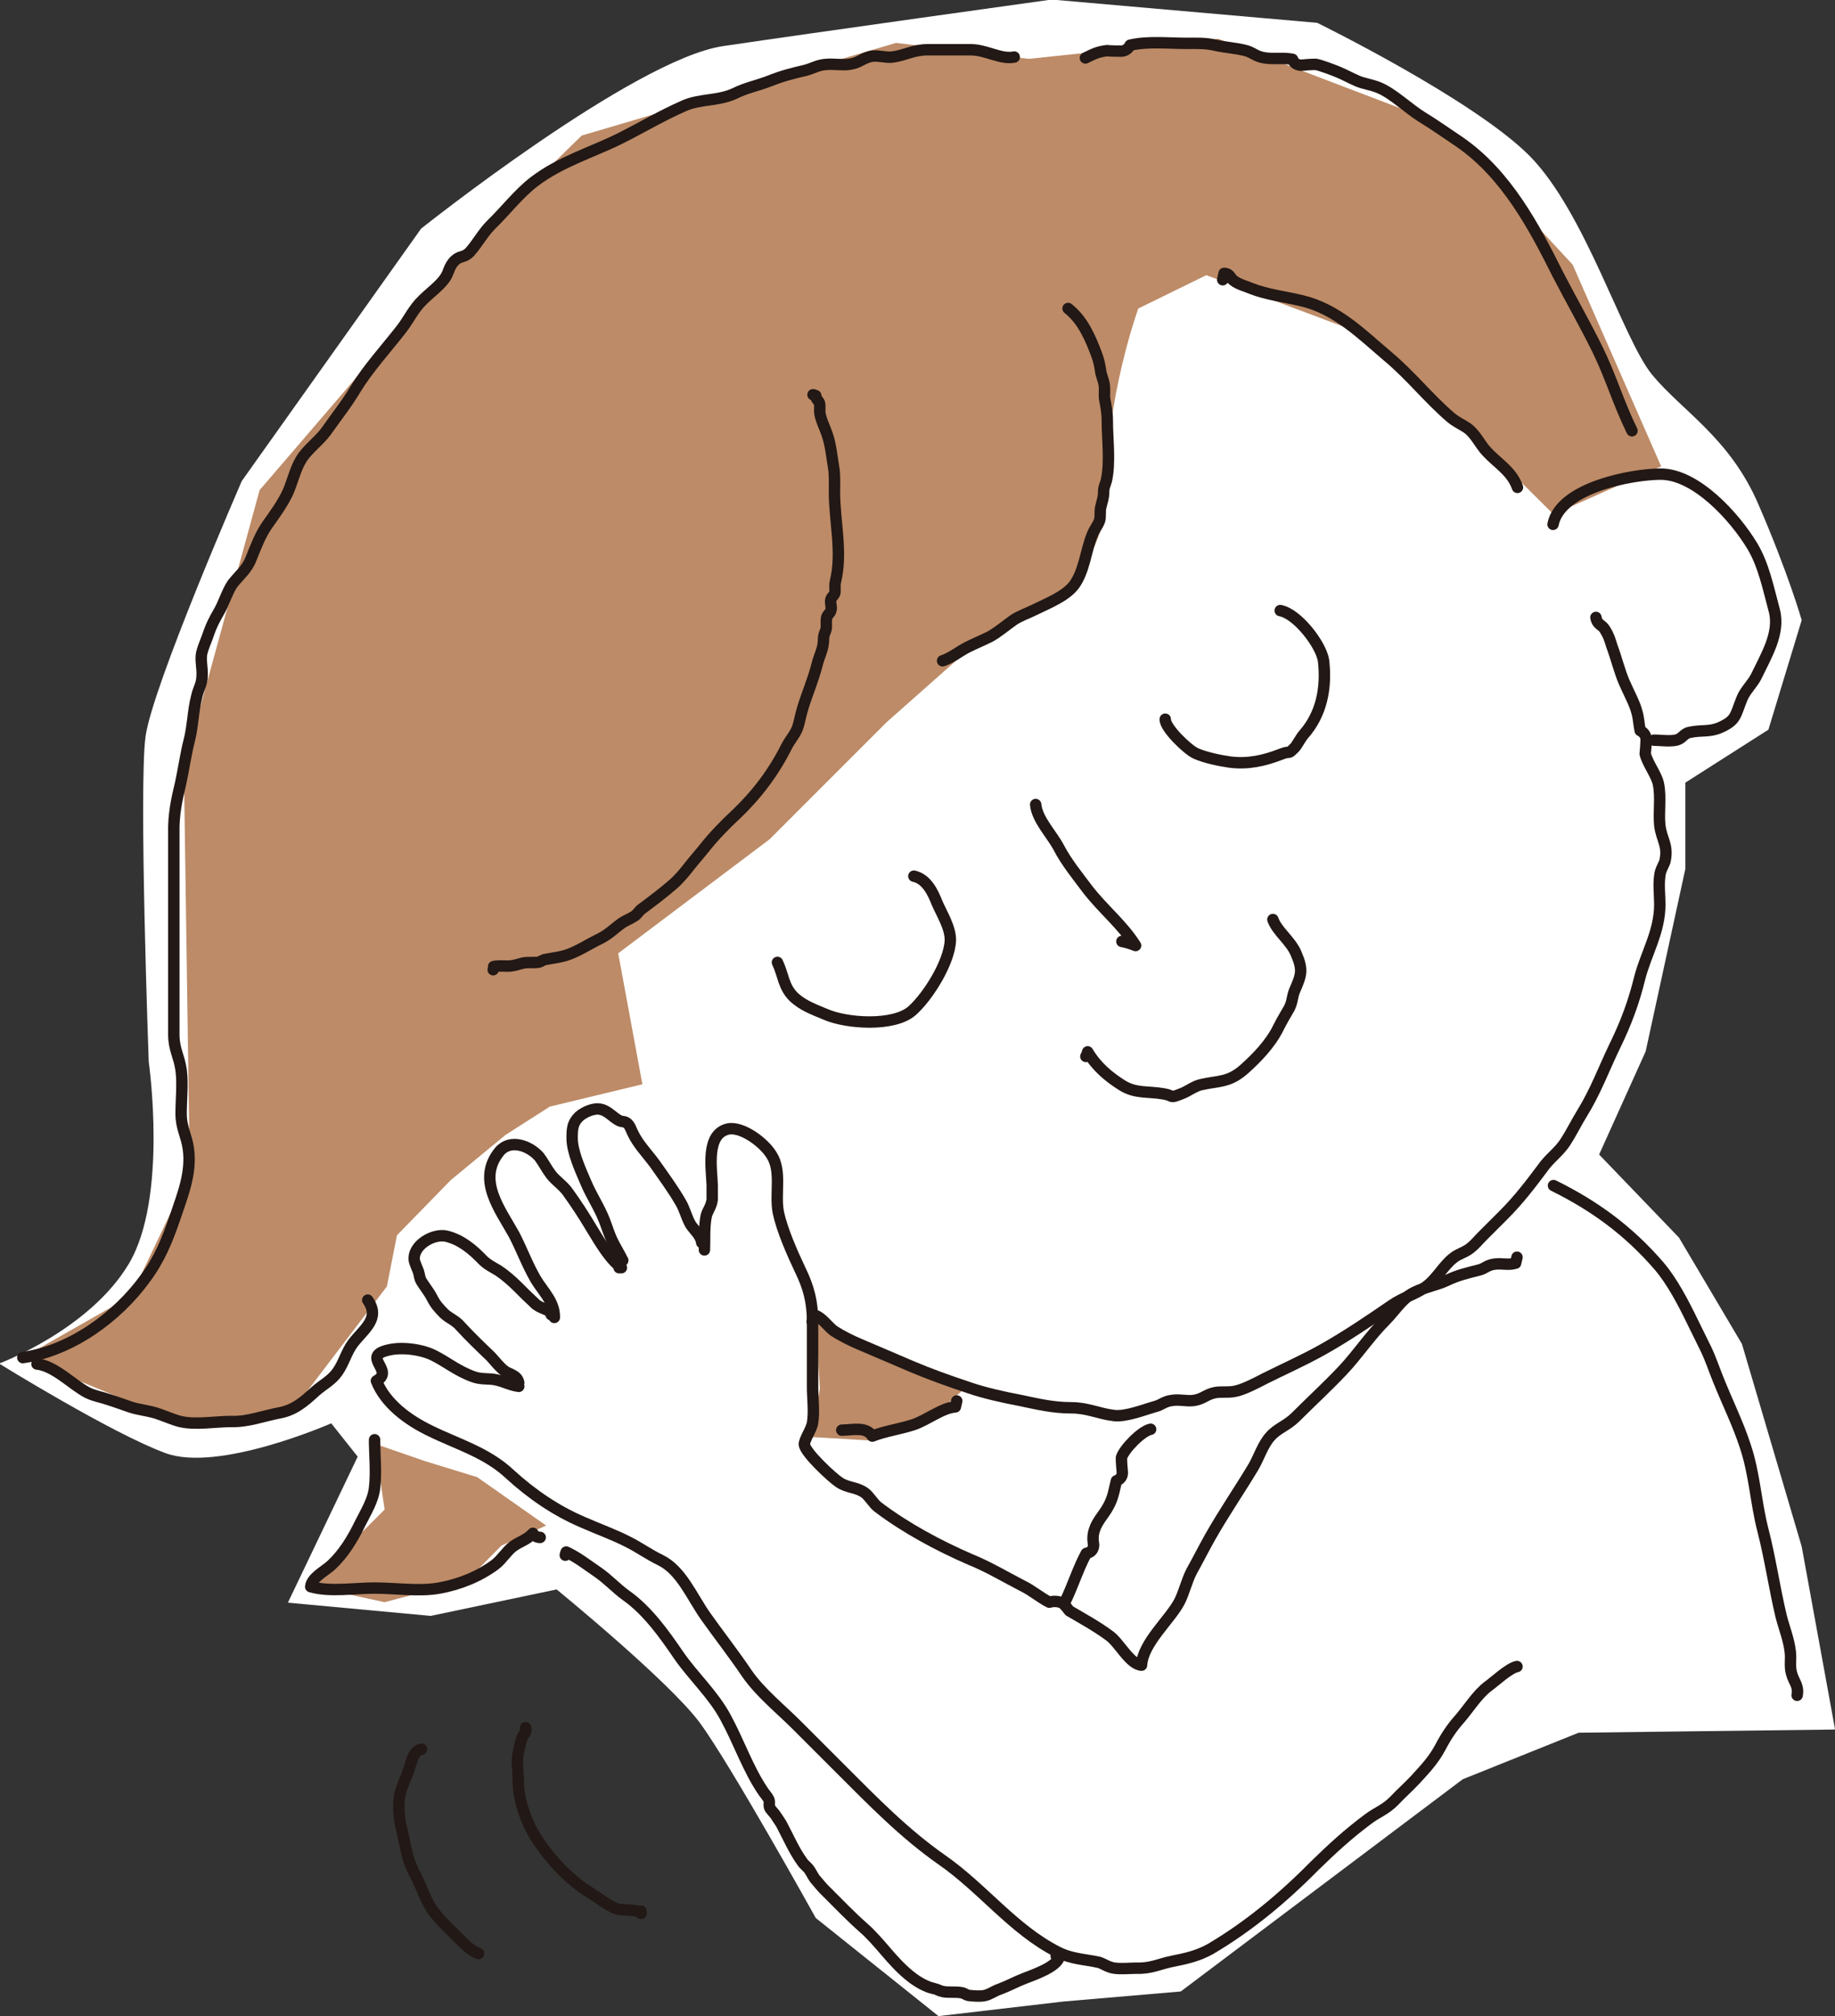 <?xml version="1.0" encoding="UTF-8"?><svg id="_レイヤー_2" xmlns="http://www.w3.org/2000/svg" viewBox="0 0 40.22 44.18"><rect x="0" y="0" width="40.22" height="44.18" fill="#333333" stroke="none"/><defs><style>.cls-1{fill:#bd8b67;}.cls-1,.cls-2{stroke-width:0px;}.cls-2{fill:#fff;}.cls-3{fill:none;stroke:#221815;stroke-linecap:round;stroke-linejoin:round;stroke-width:.25px;}</style></defs><g id="_レイヤー_1-2"><path class="cls-2" d="m40.22,37.89l-.73-4-1.31-4.44-1.38-2.33-1.75-1.82,1.02-2.26.87-4v-1.89l1.82-1.16.73-2.4s-.29-1.02-.95-2.54c-.63-1.46-1.67-2.04-2.33-2.84-.65-.8-1.46-3.56-2.69-4.8-1.24-1.24-4.65-2.91-4.65-2.91l-5.82-.51s-5.24.73-7.2,1.02c-1.96.29-6.62,4-6.62,4l-3.93,5.53s-1.96,4.5-2.11,5.6c-.15,1.1.07,7.13.07,7.13,0,0,.43,2.98-.44,4.43-.87,1.45-2.84,2.18-2.84,2.18,0,0,2.47,1.53,3.64,1.96,1.16.44,3.64-.65,3.64-.65l.58.73-1.53,3.2,3.13.29,2.76-.58s2.44,1.99,3.13,2.91c.68.92,2.55,4.29,2.55,4.29l2.69,2.15,2.74-.32,2.57-.22,6.18-4.65,2.54-1.02,5.6-.07Z"/><path class="cls-1" d="m34.04,11.26l-3.87-3.83-3.73-1.4-1.49.73s-.71,1.93-.71,4.06c0,2.3-2.7,3.14-2.7,3.14l-2.1,1.86-2.57,2.57-3.32,2.5.53,2.87-2.03.49-.97.62-1.2.99-1.18,1.21-.22,1.12-2.04,2.68-2.48.31-3.46-1.43,2.37-1.35,1.29-2.7-.13-8.89,1.66-6.07,4.62-5.38,2.44-2.39,6.89-2.03,2.91.35,4.15-.44,4.93,1.88,2.84,3.07,1.94,4.42-2.38,1.06Z"/><polygon class="cls-1" points="11.97 33.43 10.46 32.37 9.32 32.02 8.22 31.64 8.43 33.08 7.64 33.87 6.82 34.76 8.43 35.11 10.24 34.63 10.99 33.87 11.97 33.43"/><polygon class="cls-1" points="21.24 30.34 19.47 29.81 17.88 28.93 17.97 30.43 17.79 31.49 19.12 31.57 20.35 31.13 21.24 30.34"/><path class="cls-3" d="m34.04,11.49c.16-.81,1.74-1.1,2.36-1.1.77,0,1.62.93,2.01,1.58.25.42.35.93.48,1.41.13.49-.18.99-.39,1.43-.08.17-.25.32-.32.5-.15.37-.12.47-.47.63-.25.11-.41.05-.68.11-.14.03-.15.14-.3.17-.14.03-.34,0-.48,0"/><path class="cls-3" d="m39.39,37.15c.04-.21-.07-.29-.12-.47-.05-.17-.01-.3-.03-.48-.03-.27-.13-.51-.2-.78-.15-.63-.24-1.27-.4-1.89-.16-.62-.18-1.23-.39-1.85-.16-.49-.39-.95-.59-1.45-.09-.22-.16-.44-.27-.67-.1-.21-.21-.42-.31-.63-.19-.39-.43-.85-.71-1.18-.68-.79-1.43-1.33-2.32-1.77"/><path class="cls-3" d="m35.77,9.44c-.29-.59-.47-1.2-.75-1.77-.27-.55-.58-1.09-.87-1.65-.52-1.04-1.13-2.2-2.16-2.91-.27-.18-.55-.38-.83-.55-.29-.18-.64-.52-.94-.64-.17-.07-.32-.08-.48-.15-.16-.07-.28-.14-.43-.2-.1-.04-.36-.14-.47-.16-.11,0-.22.01-.33.02-.09-.01-.15-.05-.18-.13-.2-.04-.39,0-.6-.03-.22-.03-.27-.13-.46-.17-.21-.05-.42-.06-.64-.11-.21-.05-.41-.04-.63-.04-.4,0-.84-.05-1.23.04-.04.08-.1.12-.18.13-.11,0-.22,0-.33-.01-.22.03-.28.07-.47.16"/><path class="cls-3" d="m26.8,6.13s.02-.09.03-.14c.15.01.12.11.24.18.13.08.21.09.35.15.36.14.74.18,1.11.27.77.18,1.31.73,1.9,1.23.49.41.88.91,1.37,1.33.12.1.24.15.36.23.19.14.27.35.43.52.23.25.55.43.67.78"/><path class="cls-3" d="m22.23,1.25c-.29.06-.62-.16-.95-.16-.31,0-.63,0-.94,0-.33,0-.48.12-.78.16-.15.02-.34-.05-.49-.01-.19.05-.24.14-.46.17-.15.02-.32-.01-.48,0-.2.01-.29.08-.47.13-.3.07-.5.12-.78.23-.28.11-.52.15-.78.28-.37.17-.75.11-1.11.27-.5.22-.93.48-1.41.72-.63.31-1.29.5-1.87.94-.34.26-.63.64-.94.94-.19.19-.3.41-.47.6-.12.13-.21.08-.32.18-.15.14-.13.26-.23.4-.12.17-.33.32-.48.47-.21.2-.3.42-.47.64-.35.45-.73.86-1.01,1.32-.19.32-.43.62-.64.92-.16.22-.42.4-.55.62-.14.23-.19.51-.31.76-.12.24-.28.46-.43.67-.16.23-.25.48-.36.75-.09.23-.25.35-.4.54-.12.17-.2.45-.31.63-.09.16-.15.27-.21.44-.04.13-.13.32-.16.46-.03.14.02.33.01.48,0,.2-.08.28-.12.47-.08.31-.08.63-.16.95-.08.31-.12.62-.19.94-.09.37-.16.71-.15,1.1,0,1.21,0,2.42,0,3.62,0,.26,0,.53,0,.79,0,.33.12.48.16.78.04.3,0,.65,0,.95,0,.33.12.48.16.78.07.53-.13,1.01-.28,1.46-.18.53-.35.95-.67,1.38-.61.84-1.62,1.58-2.68,1.73"/><path class="cls-3" d="m28.06,13.38c.38.07.9.75.95,1.1.07.61-.05,1.18-.44,1.62-.06.07-.15.24-.19.28-.18.18-.06.05-.31.15-.36.14-.72.22-1.11.17-.22-.03-.55-.1-.75-.19-.18-.08-.68-.56-.67-.75"/><path class="cls-3" d="m22.7,17.63c.03.33.36.66.51.95.16.31.42.63.63.91.34.44.76.77,1.05,1.23-.1-.04-.2-.07-.3-.09"/><path class="cls-3" d="m20.03,19.2c.28.06.42.36.51.59.1.23.3.55.29.82-.02.48-.49,1.23-.84,1.54-.4.35-1.43.28-1.89.08-.26-.11-.5-.19-.71-.39-.22-.22-.22-.48-.35-.75"/><path class="cls-3" d="m27.9,20.15c.09.26.39.46.51.75.16.37.11.47-.04.82-.05.13-.04.23-.11.37-.08.14-.16.27-.24.43-.17.35-.47.66-.75.91-.34.3-.56.25-.95.34-.14.03-.29.15-.43.2-.28.11-.14.04-.39,0-.34-.06-.61,0-.91-.19-.3-.19-.56-.41-.75-.73-.01.03-.02.07-.04.1"/><path class="cls-3" d="m34.98,13.53c.03.17.13.15.2.27.08.13.1.2.15.36.1.27.17.56.27.79.09.21.23.46.28.66.04.14.04.26.07.4.08.04.12.1.13.18,0,.11-.01.22-.02.33.05.21.25.46.29.66.06.3,0,.61.03.91.04.31.18.42.12.75-.01.09-.11.21-.12.35-.03.2,0,.43,0,.63,0,.6-.3,1.07-.44,1.61-.13.53-.3.99-.55,1.5-.24.5-.42.99-.71,1.46-.13.21-.23.42-.36.62-.14.23-.36.37-.51.59-.27.36-.52.69-.86,1.03-.16.16-.32.32-.47.47-.08.08-.15.17-.24.24-.13.11-.27.13-.39.23-.23.18-.37.48-.63.65-.22.15-.48.22-.71.38-.48.33-1.01.69-1.53.98-.41.23-.84.42-1.26.63-.19.1-.48.25-.66.28-.14.03-.31,0-.44.03-.19.04-.25.14-.46.17-.16.02-.32-.03-.48,0-.16.02-.23.1-.35.13-.25.07-.65.23-.91.2-.34-.04-.58-.17-.94-.17-.4,0-.73-.08-1.11-.16-.37-.07-.78-.16-1.13-.28-.45-.15-.87-.3-1.27-.47-.38-.16-.74-.32-1.1-.47-.21-.09-.4-.18-.6-.31-.13-.1-.28-.32-.43-.34,0,.05-.02.09-.04.14"/><path class="cls-3" d="m8.06,28.49c.28.4-.07.62-.32.94-.15.2-.2.43-.34.63-.13.19-.32.28-.49.43-.25.23-.46.41-.78.47-.37.07-.69.2-1.07.19-.34,0-.78.08-1.11,0-.13-.03-.34-.12-.46-.16-.21-.08-.44-.09-.64-.16-.15-.05-.31-.11-.47-.16-.17-.06-.29-.07-.46-.15-.33-.17-.72-.59-1.11-.63"/><path class="cls-3" d="m11.84,33.69c-.07,0-.13-.03-.16-.09-.12.14-.29.18-.44.29-.14.11-.24.28-.38.39-.36.27-.79.44-1.23.52-.43.08-.97,0-1.42,0s-.99.09-1.4-.03c.02-.2.31-.34.45-.47.27-.25.47-.58.63-.91.13-.26.29-.51.32-.79.04-.34,0-.71,0-1.05v.1"/><path class="cls-3" d="m33.25,27.55s-.02.09-.03.13c-.16.05-.29,0-.45.02-.18.02-.22.1-.35.13-.27.07-.46.11-.71.23-.23.11-.59.17-.8.31-.2.13-.37.39-.54.56-.35.35-.61.75-.94,1.1-.33.35-.69.68-1.03,1.02-.19.19-.4.25-.55.42-.17.18-.26.48-.38.68-.3.5-.65,1.01-.95,1.54-.14.25-.26.49-.4.74-.11.21-.17.48-.27.67-.21.4-.8.9-.83,1.39-.26-.02-.49-.5-.71-.65-.27-.2-.58-.37-.87-.54-.05-.06-.09-.12-.15-.17-.09-.04-.19-.05-.29-.02-.2-.1-.38-.26-.59-.36-.37-.19-.75-.42-1.15-.58-.69-.3-1.4-.68-2.01-1.14-.11-.08-.19-.24-.3-.32-.19-.13-.37-.1-.56-.23-.14-.09-.75-.65-.76-.83,0-.11.16-.33.18-.47.04-.25,0-.53,0-.79,0-.47,0-.95,0-1.42,0-.45-.09-.77-.27-1.14-.18-.38-.4-.88-.48-1.26-.08-.41.08-.91-.15-1.26-.17-.28-.65-.63-.95-.57-.5.11-.36.88-.35,1.23,0,.11,0,.21,0,.32-.02.15-.1.24-.13.35-.05.25-.03.5-.04.75"/><path class="cls-3" d="m33.25,36.52c-.17.03-.49.33-.63.43-.24.18-.43.49-.62.71-.18.2-.31.4-.43.63-.15.28-.33.47-.55.71-.15.16-.32.31-.47.47-.19.19-.36.24-.56.39-.43.32-.77.63-1.18,1.03-.7.71-1.45,1.33-2.28,1.82-.27.15-.53.21-.84.27-.29.06-.46.16-.78.15-.15,0-.32.02-.48,0-.15-.02-.24-.1-.35-.13-.33-.07-.6-.07-.91-.23-.96-.49-1.63-1.39-2.52-2.01-.83-.58-1.52-1.29-2.24-2.01-.32-.32-.63-.63-.94-.94-.36-.36-.81-.72-1.1-1.14-.29-.43-.62-.85-.91-1.26-.3-.43-.53-1-.98-1.22-.25-.12-.47-.28-.71-.4-.31-.16-.65-.28-.99-.43-.59-.25-1.13-.62-1.61-1.06-.5-.47-1.16-.66-1.73-.94-.5-.24-.99-.6-1.19-1.1.42-.23-.37-.54.28-.68.31-.07.75,0,.99.13.24.12.44.28.71.4.2.09.26.1.51.11.24.01.4.13.63.16"/><path class="cls-3" d="m25.22,31.32c-.2.04-.58.43-.64.62,0,.11.01.22.02.33,0,.09-.05.15-.13.18-.06.24-.07.38-.2.6-.08.14-.23.3-.28.47-.04.11-.04.22-.02.33,0,.11-.06.17-.16.19-.18.33-.29.7-.47,1.07"/><path class="cls-3" d="m20.97,30.7s-.02.08-.03.13c-.29.02-.62.29-.92.39-.31.1-.62.14-.9.25-.14-.22-.45-.13-.67-.13"/><path class="cls-3" d="m23.41,6.76c.33.26.49.65.63,1.02.04.11.06.2.08.32.01.12.06.2.08.32.02.1,0,.21.01.31.03.17.06.3.06.48,0,.42.07.91-.02,1.32-.02.08-.06.14-.06.25,0,.13-.03.19-.06.32-.03.11,0,.21-.03.31-.04.11-.12.2-.16.31-.14.34-.17.78-.39,1.09-.19.26-.59.41-.87.55-.16.08-.32.13-.47.23-.17.12-.33.26-.51.36-.16.08-.33.15-.49.23-.18.09-.36.24-.55.3"/><path class="cls-3" d="m17.82,8.65s.04.01.06.02c0,.07.06.11.08.16.02.08,0,.14.01.22.02.15.11.32.16.47.08.23.1.48.14.71.03.18.02.36.02.55,0,.66.18,1.32.02,1.97-.02.08,0,.16-.01.24-.02.07-.07.08-.09.15-.02.08.03.17,0,.24-.02.07-.07.08-.09.15-.02.08,0,.16-.01.24-.02.09-.06.13-.06.24,0,.21-.09.35-.14.55-.08.32-.21.62-.31.94-.05.15-.07.31-.12.45-.05.14-.17.27-.24.41-.28.56-.65,1.05-1.1,1.48-.24.22-.49.48-.69.73-.11.14-.22.26-.33.4-.1.13-.24.3-.37.41-.23.2-.46.37-.7.55-.06.05-.09.12-.17.16-.08.05-.16.08-.24.13-.17.12-.28.24-.47.34-.27.13-.52.3-.78.38-.14.04-.31.06-.46.09-.06.02-.09.06-.17.06-.11.01-.21-.01-.32.02-.12.03-.18.06-.32.06-.1,0-.21-.01-.3.01,0,.03,0,.05-.01.07"/><path class="cls-3" d="m15.38,27.23c-.02-.16-.16-.27-.24-.39-.09-.15-.13-.34-.22-.49-.16-.28-.38-.58-.57-.85-.17-.23-.37-.43-.49-.69-.01-.03-.06-.14-.08-.16-.08-.1-.13-.05-.22-.1-.13-.07-.24-.21-.39-.24-.15-.04-.37.06-.48.16-.14.14-.15.26-.15.47,0,.3.18.69.3.97.12.29.3.55.41.84.06.15.1.3.18.46.07.14.15.27.22.41"/><path class="cls-3" d="m11.37,30.3c-.03-.16-.19-.18-.3-.25-.11-.08-.21-.21-.31-.32-.23-.22-.46-.44-.67-.67-.1-.12-.24-.17-.35-.27-.12-.12-.2-.21-.27-.35-.06-.12-.15-.23-.22-.34-.06-.09-.05-.15-.08-.24-.02-.05-.08-.19-.09-.24-.04-.34.43-.6.71-.53.32.08.57.29.79.52.1.1.22.16.34.23.15.1.3.23.43.36.12.12.24.24.36.35.12.13.32.13.42.26-.01,0-.03,0-.05,0"/><path class="cls-3" d="m13.57,27.78s.03,0,.05,0c-.27-.2-.48-.58-.66-.87-.16-.27-.33-.53-.51-.78-.11-.16-.27-.25-.38-.4-.09-.12-.16-.26-.25-.38-.21-.24-.63-.4-.87-.12-.51.62.01,1.27.32,1.83.17.33.29.66.47.97.16.27.42.5.41.84"/><path class="cls-3" d="m12.39,34.08s.01-.05.02-.07c.24.11.47.29.69.44.22.15.41.36.62.51.47.33.84.85,1.16,1.32.32.46.75.85,1.02,1.35.3.55.49,1.13.83,1.63.02.03.11.14.12.17.03.07-.01.14.03.2.04.06.1.11.14.18.03.05.07.1.1.15.15.28.28.59.47.85.05.07.11.1.16.18.04.06.06.11.11.18.08.09.17.21.26.29.26.26.52.53.79.77.37.32.62.73,1.01,1.05.12.1.24.18.38.24.06.03.11.04.18.06.02,0,.16.06.17.06.14.03.29,0,.44.03.05.01.1.06.17.06.08.01.24.02.32,0,.11-.02.23-.11.33-.14.19-.07.35-.16.53-.23.2-.08.72-.25.78-.48-.02,0-.05-.01-.07-.02"/><path class="cls-3" d="m11.52,37.86c.03.12-.05.14-.08.23-.03.09-.06.22-.08.32-.04.19,0,.43,0,.63,0,.4.18.92.41,1.26.28.44.72.91,1.17,1.18.19.12.35.25.55.34.14.06.47,0,.56.11,0-.01,0-.03,0-.05"/><path class="cls-3" d="m9.24,38.33c-.18.04-.21.25-.26.39-.06.21-.18.42-.22.63-.03.17-.02.46.02.63.05.21.09.42.14.63.04.19.13.38.22.55.12.24.19.49.35.71.16.22.33.37.51.55.13.13.31.33.49.39"/></g></svg>